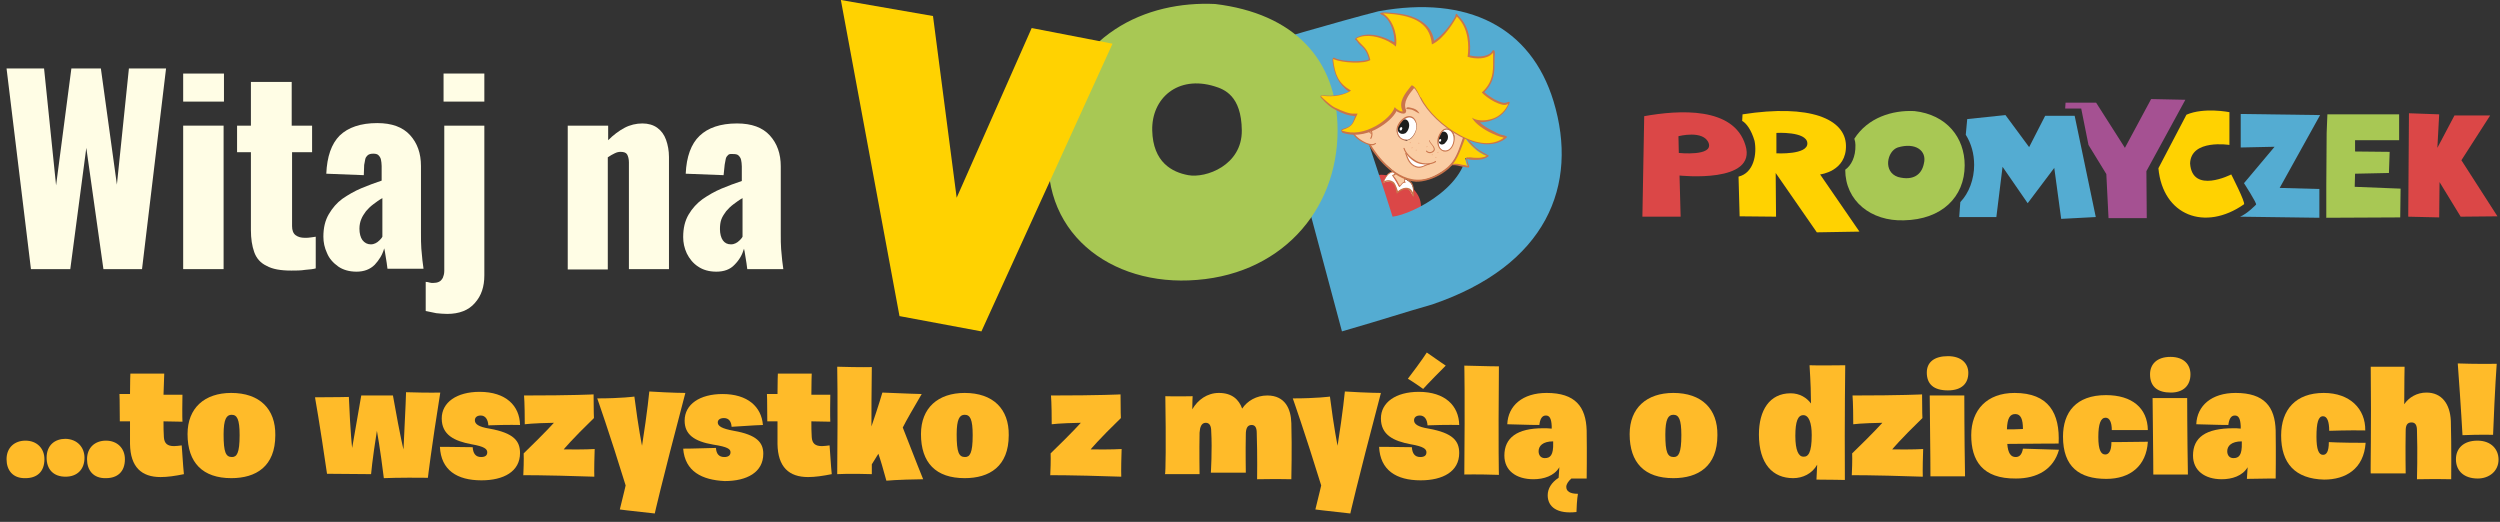 <svg xmlns="http://www.w3.org/2000/svg" xmlns:xlink="http://www.w3.org/1999/xlink" id="Warstwa_1" x="0px" y="0px" viewBox="0 0 68.65 14.33" style="enable-background:new 0 0 68.65 14.33;" xml:space="preserve"><rect x="0" y="0" width="68.65" height="14.33" fill="#333333" stroke="none"/><style type="text/css">	.st0{fill:#FFFDE5;}	.st1{fill:#54ACD2;}	.st2{fill:#FFD201;}	.st3{fill:#A8C854;}	.st4{fill:#DB4747;}	.st5{fill:#A55192;}	.st6{fill:#FFFFFF;}	.st7{fill:#FACDA4;}	.st8{fill:#CA744B;}	.st9{fill:#1D1E1C;}	.st10{opacity:0.73;}	.st11{clip-path:url(#SVGID_2_);fill:#E59368;}	.st12{clip-path:url(#SVGID_4_);fill:#E59368;}	.st13{clip-path:url(#SVGID_6_);fill:#E59368;}	.st14{clip-path:url(#SVGID_8_);fill:#E59368;}	.st15{clip-path:url(#SVGID_10_);fill:#E59368;}	.st16{clip-path:url(#SVGID_12_);fill:#E59368;}	.st17{clip-path:url(#SVGID_14_);fill:#E59368;}	.st18{clip-path:url(#SVGID_16_);fill:#E59368;}	.st19{fill:#FFBB29;}</style><g>	<path class="st0" d="M0.85,7.39L0.18,1.88h1.03l0.33,3.21l0.42-3.21h0.81l0.44,3.19l0.33-3.19h1.02L3.9,7.39H2.84L2.37,4.06  L1.93,7.39H0.85z"></path>	<path class="st0" d="M5.03,2.79V2.02h1.12v0.77H5.03z M5.03,7.39V3.45h1.11v3.94H5.03z"></path>	<path class="st0" d="M8,7.43c-0.3,0-0.52-0.04-0.68-0.13C7.15,7.22,7.04,7.09,6.98,6.92c-0.06-0.17-0.09-0.37-0.09-0.6V4.18H6.51  V3.45h0.38v-1.2h1.12v1.2h0.56v0.73H8.02v2.03c0,0.11,0.03,0.2,0.1,0.25c0.07,0.05,0.15,0.07,0.25,0.07c0.06,0,0.11,0,0.16-0.01  c0.05-0.01,0.1-0.01,0.14-0.02v0.87C8.6,7.39,8.51,7.4,8.38,7.41C8.26,7.43,8.13,7.43,8,7.43z"></path>	<path class="st0" d="M9.79,7.46c-0.2,0-0.37-0.05-0.5-0.14C9.15,7.22,9.04,7.1,8.98,6.95c-0.07-0.15-0.1-0.3-0.1-0.45  c0-0.25,0.05-0.45,0.15-0.62S9.25,5.57,9.4,5.46c0.16-0.11,0.33-0.21,0.52-0.29c0.19-0.08,0.38-0.15,0.56-0.21v-0.4  c0-0.07-0.01-0.13-0.02-0.18c-0.01-0.05-0.04-0.09-0.07-0.12s-0.08-0.04-0.14-0.04s-0.11,0.01-0.15,0.04  c-0.03,0.03-0.06,0.06-0.07,0.11s-0.02,0.1-0.03,0.16L9.99,4.81L8.96,4.77C8.98,4.3,9.1,3.95,9.33,3.72  c0.23-0.22,0.57-0.34,1.03-0.34c0.4,0,0.7,0.11,0.9,0.33c0.2,0.22,0.3,0.5,0.3,0.85v1.84c0,0.16,0,0.31,0.01,0.43  c0.01,0.12,0.02,0.23,0.03,0.32c0.01,0.09,0.02,0.17,0.03,0.23h-0.99c-0.01-0.1-0.03-0.22-0.05-0.34c-0.02-0.12-0.03-0.2-0.04-0.22  C10.5,7,10.41,7.14,10.29,7.27C10.16,7.4,9.99,7.46,9.79,7.46z M10.18,6.71c0.05,0,0.09-0.01,0.13-0.03  c0.04-0.02,0.07-0.04,0.11-0.08c0.03-0.03,0.06-0.06,0.08-0.1V5.44c-0.09,0.05-0.17,0.11-0.25,0.17c-0.08,0.06-0.14,0.12-0.2,0.19  c-0.05,0.07-0.1,0.14-0.13,0.22C9.89,6.09,9.87,6.18,9.87,6.28c0,0.13,0.03,0.24,0.08,0.31C10.01,6.67,10.09,6.71,10.18,6.71z"></path>	<path class="st0" d="M12.28,8.62c-0.1,0-0.2-0.01-0.3-0.02c-0.1-0.02-0.2-0.04-0.29-0.06v-0.8c0.04,0,0.07,0.01,0.11,0.02  s0.06,0.01,0.09,0.01c0.06,0,0.12-0.01,0.16-0.03c0.05-0.02,0.08-0.06,0.11-0.11c0.02-0.05,0.04-0.11,0.04-0.19V3.45h1.1v4.11  c0,0.31-0.08,0.56-0.26,0.76C12.87,8.52,12.61,8.62,12.28,8.62z M12.18,2.79V2.02h1.12v0.77H12.18z"></path>	<path class="st0" d="M15.59,7.39V3.45h1.11v0.4c0.15-0.15,0.3-0.26,0.45-0.34s0.32-0.12,0.49-0.12c0.16,0,0.3,0.04,0.41,0.12  c0.11,0.08,0.19,0.19,0.24,0.33c0.05,0.14,0.08,0.3,0.08,0.47v3.08h-1.1V4.46c0-0.09-0.02-0.17-0.05-0.22  c-0.03-0.05-0.09-0.07-0.18-0.07c-0.05,0-0.1,0.01-0.16,0.04c-0.06,0.03-0.12,0.06-0.19,0.11v3.08H15.59z"></path>	<path class="st0" d="M19.67,7.46c-0.2,0-0.37-0.05-0.5-0.14c-0.14-0.09-0.24-0.22-0.31-0.36c-0.07-0.15-0.1-0.3-0.1-0.45  c0-0.25,0.05-0.45,0.15-0.62s0.23-0.31,0.38-0.42c0.16-0.11,0.33-0.21,0.52-0.29c0.19-0.08,0.38-0.15,0.56-0.21v-0.4  c0-0.07-0.01-0.13-0.02-0.18c-0.01-0.05-0.04-0.09-0.07-0.12s-0.08-0.04-0.14-0.04S20.04,4.22,20,4.25  c-0.03,0.03-0.06,0.06-0.07,0.11s-0.02,0.1-0.03,0.16l-0.03,0.29l-1.04-0.04c0.02-0.47,0.15-0.82,0.38-1.04  c0.23-0.22,0.57-0.34,1.03-0.34c0.4,0,0.7,0.11,0.9,0.33c0.2,0.22,0.3,0.5,0.3,0.85v1.84c0,0.16,0,0.31,0.01,0.43  c0.01,0.12,0.02,0.23,0.03,0.32c0.01,0.09,0.02,0.17,0.03,0.23h-0.99c-0.01-0.1-0.03-0.22-0.05-0.34c-0.02-0.12-0.03-0.2-0.04-0.22  C20.38,7,20.3,7.14,20.17,7.27C20.05,7.4,19.88,7.46,19.67,7.46z M20.07,6.71c0.05,0,0.09-0.01,0.13-0.03  c0.04-0.02,0.07-0.04,0.11-0.08c0.03-0.03,0.06-0.06,0.08-0.1V5.44c-0.09,0.05-0.17,0.11-0.25,0.17c-0.08,0.06-0.14,0.12-0.2,0.19  c-0.05,0.07-0.1,0.14-0.13,0.22c-0.03,0.08-0.04,0.17-0.04,0.27c0,0.13,0.03,0.24,0.08,0.31C19.9,6.67,19.97,6.71,20.07,6.71z"></path></g><g>	<g>		<path class="st1" d="M61.5,3.12l0.03,0v0H61.5z M63.69,5.19L62.6,5.16l1.11-2l-2.18-0.03v0.92l0.93-0.02l-0.84,1   c0,0,0.37,0.57,0.33,0.59c0,0-0.25,0.26-0.44,0.33l2.18,0.03V5.19z"></path>		<path class="st2" d="M60.14,4.49c0.02-0.68,1.08-0.51,1.08-0.51v-0.9c0,0-0.7-0.14-1.18,0.07l-0.77,1.47   c0.12,1.3,1.28,1.74,2.35,0.99c0.05-0.04-0.35-0.82-0.35-0.82S60.2,5.34,60.14,4.49"></path>		<path class="st1" d="M57.55,5.96l-0.58-2.78h-0.81l-0.44,0.86l-0.65-0.88l-1.05,0.11L53.98,3.7c0.15,0.24,0.23,0.52,0.23,0.83   c0,0.39-0.14,0.77-0.38,1.02L53.8,5.96h1.02l0.17-1.38l0.69,1l0.73-0.97l0.19,1.4L57.55,5.96z"></path>		<path class="st3" d="M52.83,4.49c-0.06,0.31-0.3,0.48-0.71,0.37c-0.42-0.14-0.3-0.71-0.01-0.81C52.6,3.9,52.92,4.14,52.83,4.49    M53.95,4.54c0-0.76-0.49-1.39-1.38-1.49c-0.61-0.03-1.28,0.18-1.65,0.76c0.02,0.06,0.03,0.11,0.03,0.17   c0.01,0.33-0.12,0.57-0.28,0.68c0,0.86,0.71,1.42,1.61,1.39C53.32,6.03,53.95,5.41,53.95,4.54"></path>		<path class="st2" d="M49.63,3.93c0.02,0.33-0.85,0.28-0.85,0.28V3.65C48.77,3.65,49.61,3.6,49.63,3.93 M50.69,3.99   c-0.02-0.72-0.98-1.14-2.84-0.85l-0.01,0.18c0.11,0.06,0.25,0.24,0.34,0.55c0.07,0.36-0.02,0.88-0.44,0.98l0.03,1.09l1,0.01   l-0.01-1.2l1.13,1.63l1.17-0.02l-1.08-1.57C49.98,4.79,50.71,4.71,50.69,3.99"></path>		<path class="st4" d="M46.1,4.2l-0.01-0.46c0,0,0.69-0.18,0.83,0.19C47.05,4.3,46.1,4.2,46.1,4.2 M47.93,3.99   c-0.32-1.07-1.83-0.97-2.78-0.8l-0.05,2.76l1.05,0l-0.03-1.13C46.13,4.82,48.26,5.05,47.93,3.99"></path>		<polygon class="st3" points="65.92,5.18 64.66,5.13 64.67,4.77 65.6,4.75 65.62,4.17 64.67,4.16 64.67,3.85 65.88,3.85    65.88,3.14 63.91,3.14 63.89,3.65 63.88,5.09 63.88,5.98 65.91,5.97   "></polygon>		<polygon class="st5" points="60.01,2.74 59.07,2.72 58.35,4.06 57.56,2.82 56.72,2.82 56.71,2.98 57.15,2.98 57.35,3.98    57.84,4.78 57.9,5.99 58.95,5.99 58.94,4.7   "></polygon>		<polygon class="st4" points="67.59,4.4 68.38,3.17 67.4,3.17 66.93,4.06 66.98,3.14 66.15,3.11 66.13,5.95 66.98,5.97 66.99,5    67.57,5.95 68.58,5.94   "></polygon>	</g>	<g>		<path class="st6" d="M38.74,5.04c-0.06-0.07-0.17-0.12-0.17-0.12c0,0.02-0.02,0.07-0.02,0.07c-0.07,0.06-0.12,0.13-0.13,0.14   c-0.02-0.04-0.18-0.3-0.18-0.3c0.06-0.01,0.07-0.03,0.08-0.09c0,0-0.06-0.03-0.08-0.03c0,0-0.21,0.08-0.34,0.38   c0.45-0.29,0.46,0.18,0.46,0.18c0.29-0.18,0.34-0.09,0.43,0.1C38.82,5.26,38.8,5.11,38.74,5.04"></path>		<path class="st4" d="M38.99,5.86c0.23-0.76-0.93-1.16-1.19-1.04c0,0,0.3,0.89,0.42,1.29C38.32,6.1,38.65,6.04,38.99,5.86"></path>		<path class="st7" d="M38.24,4.81l-0.01,0.01c0.04,0.02,0.06,0.07,0.09,0.1c0.03,0.03,0.09,0.16,0.11,0.2   c0.04-0.04,0.08-0.12,0.13-0.11l0-0.02c0-0.03,0-0.06,0.03-0.1l-0.26-0.16C38.32,4.79,38.31,4.8,38.24,4.81"></path>		<path class="st6" d="M38.74,5.04c-0.06-0.07-0.17-0.12-0.17-0.12c0,0.02-0.02,0.07-0.02,0.07c-0.07,0.06-0.12,0.13-0.13,0.14   c-0.02-0.04-0.18-0.3-0.18-0.3c0.06-0.01,0.07-0.03,0.08-0.09c0,0-0.06-0.03-0.08-0.03c0,0-0.13,0.01-0.26,0.31   c0.37-0.16,0.38,0.25,0.38,0.25c0.29-0.18,0.34-0.09,0.43,0.1C38.82,5.26,38.8,5.11,38.74,5.04"></path>		<path class="st8" d="M38.83,5.35c0.01-0.31-0.08-0.37-0.17-0.42c-0.01-0.01-0.04,0.01-0.02,0.02c0.08,0.05,0.17,0.11,0.17,0.35   c-0.03-0.05-0.06-0.11-0.12-0.13c-0.1-0.04-0.22,0.01-0.3,0.08c-0.01,0-0.06-0.2-0.12-0.25c-0.08-0.06-0.18-0.07-0.26-0.02   c0,0,0.07-0.27,0.31-0.25c-0.02,0.03-0.04,0.06-0.07,0.07c-0.01,0-0.05,0.01,0.01,0.06c0.06,0.05,0.13,0.21,0.16,0.27   c0.01,0.01,0.02,0.01,0.02,0c0.05-0.04,0.07-0.12,0.14-0.11c0.02,0,0.03-0.03,0.01-0.03c0,0-0.01,0-0.01,0   c0-0.02,0-0.05,0.01-0.06c0-0.01,0.01-0.03,0.02-0.04c0.01-0.02-0.02-0.03-0.03-0.01c-0.01,0.01-0.02,0.03-0.02,0.04   c0,0.01,0,0.06-0.01,0.07c0,0,0,0,0,0c-0.04,0.02-0.07,0.07-0.11,0.11c-0.04-0.07-0.11-0.22-0.18-0.27c0,0,0,0,0,0   c0.05-0.01,0.08-0.05,0.1-0.1c0,0,0.01-0.01,0-0.01c0-0.01,0.01-0.01,0.01-0.02c0.01-0.02-0.02-0.06-0.02-0.04   c0,0.01-0.01,0.03-0.02,0.05c-0.23-0.01-0.25,0.09-0.35,0.28c0,0-0.02,0.03-0.01,0.04c0.02,0.01,0.04-0.01,0.04-0.01   c0.08-0.05,0.13-0.04,0.21,0c0.09,0.05,0.11,0.18,0.13,0.28c0,0.01,0.01,0.02,0.02,0.01c0.09-0.07,0.24-0.17,0.34-0.07   c0.04,0.04,0.06,0.08,0.08,0.13c0,0,0.01,0.04,0.02,0.03C38.83,5.39,38.83,5.36,38.83,5.35"></path>		<path class="st1" d="M40.26,3.86c0.23,1.17-1.47,2.03-2.02,2.09C38,5.17,37.58,3.96,37.31,3.08c0,0,0.23-0.11,1.07-0.37   C39.39,2.5,40.04,2.95,40.26,3.86 M42.66,2.78c-0.62-2.03-2.35-2.92-4.81-2.47c-1.1,0.28-3.12,0.88-3.12,0.88l2.12,7.91   c1.31-0.38,1.54-0.47,2.48-0.74C42.47,7.29,43.36,5.09,42.66,2.78"></path>		<path class="st3" d="M31.64,3.58c-0.02-0.88,0.7-1.52,1.71-1.21c0.26,0.08,0.74,0.25,0.75,1.21c0.01,0.96-0.99,1.32-1.47,1.23   C32.19,4.73,31.66,4.46,31.64,3.58 M36.73,3.58c0-1.96-1.21-3.21-3.36-3.47c-1.88-0.09-3.97,0.8-4.5,3.47   c-0.52,2.6,1.43,4.21,3.77,4.12C35.14,7.61,36.73,5.8,36.73,3.58"></path>		<polygon class="st2" points="23.09,0 25.62,0.44 26.27,5.43 28.33,0.77 30.55,1.2 26.95,9.1 24.7,8.68   "></polygon>		<path class="st6" d="M39.93,3.7c-0.26-0.39-0.45,0.09-0.47,0.16C39.43,4,39.54,4.11,39.64,4.14c-0.05-0.02-0.1-0.06-0.12-0.09   c0-0.03,0.05,0.07,0.12,0.1c0.07,0.02,0.12-0.03,0.09,0c0.12-0.02,0.26-0.24,0.19-0.44"></path>		<path class="st7" d="M37.63,3.97l0,0.01c0.01,0.02,0.03,0.05,0.04,0.07c0.09,0.16,0.21,0.3,0.34,0.42   c0.02,0.02,0.04,0.04,0.05,0.05c0.06,0.05,0.11,0.1,0.17,0.15c0.02,0.01,0.03,0.02,0.05,0.04c0.05,0.04,0.11,0.08,0.17,0.11   c0.12,0.07,0.26,0.12,0.4,0.13c0.25,0.02,0.49-0.07,0.7-0.2c0.12-0.07,0.22-0.14,0.31-0.24c0.05-0.05,0.09-0.11,0.13-0.18   c0.09-0.18,0.16-0.39,0.23-0.58l0-0.01c-0.51-0.25-1-0.71-1.21-1.09c-0.06-0.11-0.1-0.19-0.17-0.27c0,0-0.02-0.02-0.05-0.05   l-0.06-0.03c-0.17,0.2-0.4,0.44-0.27,0.73c-0.08,0-0.18-0.08-0.22-0.14c-0.06,0.22-0.36,0.48-0.72,0.61   c-0.13,0.05-0.27,0.08-0.41,0.08l0,0.01c0.08,0.16,0.24,0.28,0.4,0.34C37.55,3.95,37.59,3.96,37.63,3.97 M38.36,3.54   c0.05-0.21,0.36-0.52,0.52-0.18c0.07,0.22-0.1,0.47-0.23,0.49c-0.01,0.01-0.01,0.01-0.02,0.02c-0.02,0-0.05-0.01-0.08-0.03   C38.45,3.82,38.33,3.7,38.36,3.54 M39.5,4c-0.05-0.12,0.01-0.24,0.06-0.34c0.05-0.1,0.17-0.17,0.29-0.08   c0.11,0.09,0.1,0.23,0.06,0.34c-0.04,0.13-0.11,0.24-0.25,0.22c-0.04,0-0.08-0.03-0.11-0.07c-0.02-0.01-0.03-0.02-0.03-0.03   c0,0-0.01-0.01-0.01-0.02c0,0,0,0,0,0C39.51,4.02,39.5,4.01,39.5,4"></path>		<path class="st6" d="M38.88,3.36c-0.16-0.34-0.48-0.03-0.52,0.18c-0.03,0.16,0.09,0.28,0.19,0.3c-0.05-0.03-0.11-0.07-0.14-0.1   c0-0.03,0.05,0.08,0.13,0.1c0.08,0.03,0.13-0.02,0.1,0.01C38.78,3.82,38.96,3.58,38.88,3.36"></path>		<path class="st6" d="M38.6,4.19L38.6,4.19c0.02,0.06,0.05,0.13,0.07,0.19c0.07,0.19,0.22,0.24,0.41,0.19   c0.02,0,0.09-0.06,0.17-0.07l0-0.01c-0.03,0-0.06,0.01-0.09,0.01C39,4.52,38.85,4.45,38.73,4.32C38.69,4.29,38.64,4.24,38.6,4.19"></path>		<path class="st9" d="M39.51,4.03c0,0.01,0.01,0.02,0.01,0.02c0,0.01,0.01,0.02,0.03,0.03C39.54,4.07,39.52,4.05,39.51,4.03"></path>		<path class="st2" d="M40.21,3.75L40.21,3.75c-0.08,0.2-0.14,0.41-0.24,0.59c-0.03,0.07-0.08,0.13-0.13,0.18l0,0   c0.06-0.04,0.37,0.04,0.46,0.05c-0.04-0.08-0.05-0.15-0.07-0.23c0.2,0.01,0.43,0.07,0.6-0.06c-0.14-0.04-0.27-0.13-0.38-0.24   c-0.06-0.07-0.17-0.15-0.2-0.25l0.01-0.01C40.26,3.78,40.24,3.77,40.21,3.75"></path>		<path class="st8" d="M40.88,4.28c0-0.01-0.01-0.02-0.02-0.02c0,0-0.26-0.13-0.36-0.23C40.48,4.01,40.47,4,40.46,3.99   c-0.06-0.06-0.12-0.12-0.15-0.2c-0.01-0.02-0.03-0.02-0.04-0.02c-0.02,0.01,0,0.02,0.01,0.03c0.04,0.1,0.11,0.17,0.19,0.24   l0.01,0.01c0.11,0.1,0.23,0.18,0.35,0.23c-0.13,0.07-0.32,0.06-0.46,0.04c-0.03,0-0.05,0.01-0.08,0c-0.01,0-0.02,0-0.02,0.01   c-0.01,0.01-0.01,0.02-0.01,0.03l0,0.01c0.02,0.1,0.04,0.16,0.05,0.19c-0.03-0.01-0.09-0.03-0.12-0.03   c-0.02,0-0.04-0.01-0.06-0.01c-0.01,0-0.03-0.01-0.04-0.01C40,4.49,39.92,4.49,39.85,4.52c-0.01,0.01-0.03,0-0.02,0.02   c0.01,0.01-0.01,0.02,0.01,0.01c0.05-0.03,0.17-0.01,0.24,0.01c0.02,0,0.03,0.01,0.05,0.01l0.04,0.01   c0.05,0.01,0.1,0.02,0.15,0.02c0,0,0,0,0,0c0.01,0,0.02,0,0.02-0.01c0.01-0.01,0.01-0.02,0-0.03l0-0.01   c-0.06-0.14-0.05-0.17-0.05-0.18c0,0,0,0,0.01,0c0.02,0,0.03,0,0.05,0.01c0.05,0.01,0.09,0.01,0.14,0.01c0.1,0,0.24,0,0.36-0.08   C40.86,4.31,40.88,4.29,40.88,4.28"></path>		<path class="st8" d="M37.78,3.95c-0.08,0.07-0.19,0.04-0.27,0c-0.17-0.07-0.31-0.17-0.4-0.33c-0.01-0.02,0.02-0.03,0.03-0.02   c0.07,0.12,0.16,0.2,0.28,0.27c0.08,0.05,0.26,0.13,0.34,0.06C37.78,3.92,37.8,3.94,37.78,3.95"></path>		<path class="st8" d="M39.26,3.86c0.03,0.09,0.13,0.14,0.14,0.24c0,0.04-0.03,0.07-0.07,0.09c-0.06,0.03-0.12,0.02-0.17-0.03   c-0.01-0.01,0.01-0.04,0.02-0.02c0.05,0.05,0.13,0.05,0.18-0.01c0.03-0.03,0-0.08-0.01-0.1c-0.03-0.06-0.09-0.1-0.11-0.17   C39.23,3.85,39.26,3.85,39.26,3.86"></path>		<path class="st8" d="M37.63,3.79c0.06-0.11,0.03-0.25-0.11-0.27c-0.02,0-0.01-0.03,0.01-0.03c0.16,0.02,0.19,0.19,0.13,0.31   C37.64,3.83,37.62,3.81,37.63,3.79"></path>		<path class="st8" d="M37.65,3.68c-0.04-0.04-0.09-0.08-0.15-0.09c-0.07-0.01-0.1-0.01-0.13,0.05c-0.01,0.02,0,0.01,0,0.01   c0.03-0.07,0.03-0.08,0.11-0.09c0.07,0,0.14,0.05,0.18,0.1C37.69,3.68,37.66,3.7,37.65,3.68"></path>		<path class="st8" d="M40.21,3.75c-0.01,0-0.02,0-0.03,0.01c-0.02,0.05-0.04,0.11-0.06,0.17c-0.08,0.24-0.17,0.48-0.36,0.65   c-0.23,0.2-0.5,0.33-0.73,0.35C38.32,5,37.8,4.23,37.65,3.99c-0.01-0.02-0.04-0.03-0.06-0.02c-0.01,0-0.01,0.01,0,0.02   c0.28,0.46,0.77,0.97,1.29,1c0.05,0,0.1,0,0.16-0.01c0.26-0.04,0.52-0.16,0.73-0.34c0.22-0.19,0.31-0.45,0.41-0.71   c0.02-0.05,0.04-0.1,0.05-0.15C40.23,3.77,40.22,3.75,40.21,3.75"></path>		<path class="st8" d="M39.43,4.45c-0.14,0.09-0.35,0.08-0.5,0.03c-0.16-0.06-0.34-0.24-0.39-0.4c-0.01-0.02,0.02-0.03,0.03-0.01   c0.04,0.14,0.19,0.27,0.31,0.34c0.14,0.09,0.4,0.11,0.54,0.01C39.43,4.42,39.44,4.44,39.43,4.45"></path>		<path class="st8" d="M39.25,4.52c-0.14,0.03-0.23,0.13-0.38,0.07c-0.17-0.06-0.23-0.22-0.28-0.37c-0.01-0.02,0.02-0.03,0.03-0.01   c0.05,0.15,0.11,0.31,0.29,0.36c0.14,0.03,0.21-0.05,0.33-0.08C39.26,4.49,39.27,4.52,39.25,4.52"></path>		<path class="st8" d="M40.97,3.3c0.14-0.05,0.34-0.16,0.45-0.4c0.01-0.03,0.05-0.08,0.03-0.1c-0.02-0.02-0.07,0.02-0.11,0.02   c-0.03,0.02-0.14-0.01-0.3-0.09c-0.1-0.06-0.21-0.13-0.28-0.2c0.29-0.29,0.28-0.59,0.28-0.84c0-0.08,0-0.15,0.01-0.21   c0-0.03,0-0.09-0.03-0.1c-0.03-0.01-0.05,0.03-0.07,0.06c-0.13,0.13-0.4,0.13-0.59,0.08c0.03-0.28,0.02-0.77-0.31-1.08   c-0.02-0.01-0.03-0.06-0.05-0.06c0,0-0.01,0-0.01,0c-0.02,0-0.02,0.04-0.03,0.07l-0.01,0.02c-0.06,0.12-0.3,0.48-0.57,0.65   c-0.04-0.26-0.18-0.45-0.44-0.59c-0.24-0.13-0.53-0.17-0.88-0.19c-0.07,0-0.15,0-0.16,0.03c-0.01,0.02,0.06,0.04,0.09,0.06   c0.23,0.17,0.31,0.53,0.3,0.73c-0.02-0.01-0.04-0.02-0.06-0.03c-0.01-0.01-0.03-0.02-0.05-0.02c-0.26-0.14-0.63-0.23-0.91-0.09   c-0.02,0.01-0.05,0.03-0.06,0.05c-0.01,0.02,0.04,0.04,0.05,0.06c0.05,0.08,0.1,0.12,0.14,0.15c0.08,0.08,0.14,0.15,0.19,0.35   c-0.19,0.08-0.69,0.06-0.9-0.02c-0.02-0.01-0.06-0.04-0.08-0.02c-0.02,0.02-0.02,0.05-0.02,0.08c0.05,0.38,0.16,0.64,0.45,0.85   c-0.18,0.08-0.42,0.13-0.68,0.1c0.03,0-0.09-0.01-0.1,0.02c-0.01,0.03,0.03,0.06,0.05,0.08c0.09,0.11,0.23,0.23,0.35,0.29   c0.24,0.12,0.34,0.16,0.55,0.18c-0.07,0.18-0.06,0.27-0.31,0.34c-0.03,0.01-0.07,0.02-0.07,0.05c0,0.03,0.02,0.05,0.04,0.07   l0.01,0c0.39,0.13,0.77-0.02,0.96-0.13c0.23-0.13,0.42-0.3,0.51-0.47c0.02,0.02,0.04,0.03,0.07,0.04   c0.04,0.02,0.08,0.03,0.12,0.03c0.02,0,0.05-0.01,0.06-0.03c0.01-0.02,0.02-0.05,0.01-0.07c-0.09-0.21,0.07-0.42,0.22-0.6l0,0   c0.01,0.01,0.03,0.03,0.03,0.03l0,0c0.05,0.07,0.09,0.14,0.13,0.23l0.01,0.02c0.19,0.38,0.62,0.79,1.08,1.04   c0.25,0.13,0.48,0.2,0.7,0.22c0.2,0.01,0.38-0.03,0.53-0.13c0.02-0.02,0.08-0.05,0.07-0.08c-0.04-0.02-0.08-0.04-0.12-0.04   c-0.09-0.02-0.2-0.08-0.33-0.15c-0.12-0.06-0.22-0.13-0.29-0.2C40.71,3.36,40.85,3.35,40.97,3.3"></path>		<path class="st2" d="M36.61,1.64l0-0.02l0.02,0.01c0.24,0.1,0.83,0.13,1,0.02c-0.06-0.26-0.15-0.34-0.24-0.43   c-0.04-0.04-0.09-0.09-0.13-0.15l-0.01-0.01l0.01-0.01c0.27-0.13,0.62-0.04,0.87,0.09c0.09,0.05,0.16,0.1,0.2,0.14   c0.05-0.2-0.02-0.67-0.32-0.89l-0.03-0.02l0.04,0c0.39,0.02,0.67,0.08,0.88,0.19c0.26,0.14,0.39,0.35,0.42,0.66   c0.35-0.16,0.63-0.67,0.69-0.77L40,0.45l0.01,0.01c0.33,0.32,0.33,0.82,0.29,1.1c0.22,0.07,0.53,0.07,0.68-0.09l0.02-0.02l0,0.03   C41,1.54,41,1.61,41,1.69c0,0.25,0.01,0.56-0.31,0.85c0.07,0.08,0.21,0.18,0.34,0.25c0.16,0.08,0.28,0.11,0.35,0.08l0.03-0.02   L41.4,2.89c-0.11,0.22-0.29,0.33-0.42,0.37c-0.18,0.06-0.38,0.06-0.51,0c-0.02-0.01-0.03-0.02-0.05-0.03   c0.06,0.12,0.22,0.26,0.46,0.39c0.14,0.07,0.28,0.13,0.38,0.15l0.03,0.01l-0.02,0.02c-0.29,0.2-0.71,0.17-1.18-0.09h0   c-0.45-0.24-0.88-0.65-1.06-1.02L39,2.66c-0.05-0.1-0.08-0.17-0.14-0.25c0,0-0.02-0.02-0.04-0.04l-0.05-0.03   c-0.01,0.01-0.02,0.02-0.03,0.03c-0.16,0.2-0.34,0.42-0.23,0.67l0.01,0.02l-0.02,0c-0.03,0-0.06-0.01-0.09-0.03   c-0.04-0.02-0.09-0.06-0.11-0.09c-0.06,0.18-0.27,0.38-0.52,0.52c-0.31,0.17-0.62,0.23-0.92,0.13c-0.02-0.01,0-0.02,0-0.02   c0.31-0.1,0.29-0.19,0.42-0.45c-0.03,0-0.06,0-0.09,0c-0.13,0.01-0.31-0.06-0.54-0.17c-0.12-0.06-0.33-0.26-0.36-0.29   c-0.03-0.03,0.02-0.03,0.02-0.03c0.32,0.04,0.59-0.01,0.79-0.14C36.75,2.28,36.66,2.06,36.61,1.64"></path>		<path class="st9" d="M39.52,3.74c-0.02,0.04-0.04,0.12-0.03,0.12c0.01,0.02,0.04,0.16,0.17,0.09c0.03-0.03,0.06-0.06,0.09-0.12   c0.03-0.09,0-0.18-0.07-0.21C39.6,3.59,39.56,3.65,39.52,3.74"></path>		<path class="st9" d="M38.4,3.44c-0.01,0.03-0.03,0.06-0.03,0.09c0,0.05,0.06,0.2,0.22,0.13c0.04-0.03,0.07-0.07,0.09-0.13   c0.04-0.11,0-0.23-0.08-0.25C38.53,3.26,38.44,3.33,38.4,3.44"></path>		<path class="st6" d="M39.52,3.84c-0.01,0.02-0.01,0.04,0.01,0.05c0.01,0.01,0.03,0,0.04-0.02c0.01-0.02,0.01-0.04-0.01-0.05   C39.55,3.81,39.53,3.82,39.52,3.84"></path>		<path class="st6" d="M38.44,3.52c-0.01,0.02-0.01,0.05,0.01,0.06c0.02,0.01,0.04,0,0.05-0.03c0.01-0.02,0.01-0.05-0.01-0.06   C38.47,3.49,38.45,3.5,38.44,3.52"></path>		<g class="st10">			<g>				<defs>					<rect id="SVGID_1_" x="38.55" y="3.75" width="0.35" height="0.35"></rect>				</defs>				<clipPath id="SVGID_2_">					<use xlink:href="#SVGID_1_" style="overflow:visible;"></use>				</clipPath>				<path class="st11" d="M38.73,3.9c-0.01,0.01-0.03,0.03-0.02,0.03c0.02,0.01,0.03-0.02,0.03-0.02L38.73,3.9z"></path>			</g>		</g>		<g class="st10">			<g>				<defs>					<rect id="SVGID_3_" x="39.01" y="3.85" width="0.35" height="0.35"></rect>				</defs>				<clipPath id="SVGID_4_">					<use xlink:href="#SVGID_3_" style="overflow:visible;"></use>				</clipPath>				<path class="st12" d="M39.19,4.01c-0.01,0.01-0.03,0.03-0.02,0.03c0.02,0.01,0.03-0.02,0.03-0.02L39.19,4.01z"></path>			</g>		</g>		<g class="st10">			<g>				<defs>					<rect id="SVGID_5_" x="38.6" y="3.88" width="0.35" height="0.35"></rect>				</defs>				<clipPath id="SVGID_6_">					<use xlink:href="#SVGID_5_" style="overflow:visible;"></use>				</clipPath>				<path class="st13" d="M38.78,4.04c-0.01,0.01-0.03,0.03-0.02,0.03c0.02,0.01,0.03-0.02,0.03-0.02L38.78,4.04z"></path>			</g>		</g>		<g class="st10">			<g>				<defs>					<rect id="SVGID_7_" x="39.32" y="4.01" width="0.35" height="0.35"></rect>				</defs>				<clipPath id="SVGID_8_">					<use xlink:href="#SVGID_7_" style="overflow:visible;"></use>				</clipPath>				<path class="st14" d="M39.49,4.17c-0.01,0.01-0.03,0.03-0.02,0.03c0.02,0.01,0.03-0.02,0.03-0.02L39.49,4.17z"></path>			</g>		</g>		<g class="st10">			<g>				<defs>					<rect id="SVGID_9_" x="38.79" y="3.77" width="0.34" height="0.34"></rect>				</defs>				<clipPath id="SVGID_10_">					<use xlink:href="#SVGID_9_" style="overflow:visible;"></use>				</clipPath>				<path class="st15" d="M38.96,3.92c-0.01,0-0.03,0.02-0.01,0.02c0.01,0.01,0.03-0.01,0.03-0.01L38.96,3.92z"></path>			</g>		</g>		<g class="st10">			<g>				<defs>					<rect id="SVGID_11_" x="39.26" y="4.15" width="0.34" height="0.34"></rect>				</defs>				<clipPath id="SVGID_12_">					<use xlink:href="#SVGID_11_" style="overflow:visible;"></use>				</clipPath>				<path class="st16" d="M39.43,4.31c-0.01,0-0.03,0.02-0.01,0.02c0.01,0.01,0.03-0.01,0.03-0.01L39.43,4.31z"></path>			</g>		</g>		<g class="st10">			<g>				<defs>					<rect id="SVGID_13_" x="38.72" y="3.96" width="0.34" height="0.34"></rect>				</defs>				<clipPath id="SVGID_14_">					<use xlink:href="#SVGID_13_" style="overflow:visible;"></use>				</clipPath>				<path class="st17" d="M38.89,4.11c-0.01,0-0.03,0.02-0.01,0.02c0.01,0.01,0.03-0.01,0.03-0.01L38.89,4.11z"></path>			</g>		</g>		<g class="st10">			<g>				<defs>					<rect id="SVGID_15_" x="39.15" y="4.08" width="0.34" height="0.34"></rect>				</defs>				<clipPath id="SVGID_16_">					<use xlink:href="#SVGID_15_" style="overflow:visible;"></use>				</clipPath>				<path class="st18" d="M39.33,4.24c-0.01,0-0.03,0.02-0.01,0.02c0.01,0.01,0.03-0.01,0.03-0.01L39.33,4.24z"></path>			</g>		</g>		<path class="st8" d="M38.82,2.98c-0.07-0.02-0.19-0.06-0.2-0.01c-0.01,0.05,0.03,0.01,0.14,0.04c0.1,0.03,0.25,0.15,0.21,0.09   C38.93,3.04,38.9,3.01,38.82,2.98"></path>		<path class="st8" d="M38.61,3.83c0.13,0.04,0.24-0.16,0.27-0.26c0.05-0.15-0.03-0.38-0.22-0.34c-0.11,0.03-0.2,0.14-0.25,0.24   C38.33,3.62,38.42,3.83,38.61,3.83c0.02,0,0.02,0.03,0,0.03c-0.17,0-0.28-0.17-0.26-0.33c0.02-0.14,0.17-0.32,0.31-0.34   c0.2-0.03,0.27,0.19,0.24,0.35c-0.02,0.12-0.15,0.35-0.31,0.31C38.58,3.86,38.59,3.83,38.61,3.83"></path>		<path class="st8" d="M39.68,4.16c-0.16,0-0.23-0.19-0.21-0.32c0.02-0.12,0.12-0.33,0.27-0.31c0.34,0.05,0.22,0.69-0.1,0.63   c-0.02,0-0.01-0.03,0.01-0.03c0.27,0.05,0.38-0.48,0.11-0.57c-0.12-0.04-0.19,0.11-0.23,0.2c-0.05,0.12-0.04,0.37,0.15,0.37   C39.7,4.13,39.7,4.16,39.68,4.16"></path>	</g></g><g>	<path class="st19" d="M0.18,12.61c0-0.32,0.22-0.51,0.52-0.51c0.31,0,0.52,0.21,0.52,0.51c0,0.35-0.21,0.52-0.52,0.52  C0.35,13.14,0.18,12.91,0.18,12.61z"></path>	<path class="st19" d="M2.32,12.57c0,0.32-0.2,0.52-0.52,0.52c-0.34,0-0.52-0.21-0.52-0.52c0-0.35,0.23-0.52,0.52-0.52  C2.13,12.06,2.32,12.29,2.32,12.57z"></path>	<path class="st19" d="M2.39,12.61c0-0.32,0.22-0.51,0.52-0.51c0.31,0,0.52,0.21,0.52,0.51c0,0.35-0.21,0.52-0.52,0.52  C2.56,13.14,2.39,12.91,2.39,12.61z"></path>	<path class="st19" d="M4.41,13.1c-0.52,0-0.83-0.27-0.84-0.91c0-0.21,0-0.41,0-0.62c-0.16,0-0.28,0-0.28,0  c0-0.59-0.01-0.75-0.01-0.75c0.1,0,0.2,0,0.29,0c0-0.34,0.01-0.56,0.01-0.56c0.58,0,0.93,0,0.93,0S4.5,10.5,4.49,10.84h0.52  c-0.01,0.62,0,0.74,0,0.74l-0.52-0.01c0,0.15,0,0.29,0.01,0.43c0.01,0.18,0.1,0.25,0.28,0.25c0.06,0,0.13-0.01,0.21-0.02  c0.03,0.5,0.06,0.79,0.06,0.79C4.81,13.07,4.6,13.1,4.41,13.1z"></path>	<path class="st19" d="M5.15,11.92c0-0.72,0.47-1.13,1.2-1.13c0.78,0,1.22,0.44,1.21,1.16c0,0.86-0.53,1.18-1.21,1.18  C5.57,13.13,5.15,12.71,5.15,11.92z M6.58,11.95c0-0.44-0.07-0.56-0.22-0.56c-0.14,0-0.22,0.12-0.22,0.54  c0,0.49,0.06,0.62,0.23,0.62C6.5,12.55,6.58,12.45,6.58,11.95z"></path>	<path class="st19" d="M10.35,11.83c-0.13,0.81-0.16,1.19-0.16,1.19c-0.9-0.01-1.21-0.01-1.21-0.01c-0.2-1.38-0.33-2.1-0.33-2.1  c0.55,0,0.93-0.01,0.93-0.01c0.04,0.99,0.09,1.4,0.09,1.4c0.16-0.91,0.25-1.44,0.25-1.44h0.87c0.22,1.24,0.29,1.48,0.29,1.48  c0.06-1.17,0.07-1.57,0.07-1.57c0.64,0.02,0.94,0.01,0.94,0.01c-0.25,1.56-0.34,2.34-0.34,2.34c-0.79-0.01-1.21,0.01-1.21,0.01  C10.44,12.31,10.35,11.83,10.35,11.83z"></path>	<path class="st19" d="M12.08,12.27c0,0,0.27,0,0.9,0.01c0.01,0.17,0.08,0.27,0.23,0.27c0.11,0,0.17-0.04,0.17-0.13  c0-0.09-0.08-0.16-0.43-0.22c-0.48-0.09-0.82-0.26-0.82-0.71c0-0.44,0.41-0.73,1.04-0.73c0.72,0,1.1,0.38,1.11,0.91  c0,0-0.32-0.01-0.87,0.01c-0.01-0.16-0.08-0.27-0.21-0.27c-0.11,0-0.16,0.06-0.16,0.13c0,0.1,0.09,0.18,0.4,0.23  c0.67,0.12,0.84,0.34,0.84,0.67c0,0.51-0.45,0.75-1.06,0.75C12.55,13.19,12.11,12.91,12.08,12.27z"></path>	<path class="st19" d="M14.37,13.05c0.02-0.42,0.01-0.6,0.01-0.6c0.6-0.58,0.83-0.84,0.83-0.84c-0.59,0.01-0.8,0.04-0.8,0.04  c0-0.59-0.02-0.79-0.02-0.79c1.34,0,1.91-0.03,1.91-0.03c0,0.48,0.01,0.65,0.01,0.65c-0.62,0.6-0.83,0.86-0.83,0.86  c0.55,0.01,0.85-0.01,0.85-0.01c-0.02,0.59-0.01,0.76-0.01,0.76C14.81,13.04,14.37,13.05,14.37,13.05z"></path>	<path class="st19" d="M17.02,13.99c0.11-0.44,0.16-0.66,0.16-0.66c-0.45-1.46-0.78-2.39-0.78-2.39c0.66,0,1.02-0.05,1.02-0.05  c0.11,0.87,0.21,1.35,0.21,1.35c0.15-0.95,0.2-1.49,0.2-1.49c0.64,0.04,0.99,0.04,0.99,0.04c-0.69,2.62-0.84,3.31-0.84,3.31  C17.23,14.02,17.02,13.99,17.02,13.99z"></path>	<path class="st19" d="M18.76,12.32c0,0,0.3,0,0.9-0.02c0.01,0.16,0.08,0.25,0.23,0.25c0.1,0,0.17-0.04,0.17-0.13  c0-0.09-0.08-0.15-0.47-0.21c-0.53-0.09-0.79-0.28-0.79-0.66c0-0.45,0.42-0.73,1.04-0.73c0.69,0,1.07,0.35,1.11,0.85  c0,0-0.31,0.01-0.86,0.05c-0.01-0.15-0.08-0.24-0.21-0.24c-0.11,0-0.17,0.05-0.17,0.12c0,0.1,0.11,0.17,0.44,0.23  c0.63,0.11,0.81,0.32,0.81,0.63c0,0.51-0.45,0.75-1.06,0.75C19.28,13.18,18.81,12.95,18.76,12.32z"></path>	<path class="st19" d="M22.19,13.1c-0.52,0-0.83-0.27-0.84-0.91c0-0.21,0-0.41,0-0.62c-0.16,0-0.28,0-0.28,0  c0-0.59-0.01-0.75-0.01-0.75c0.1,0,0.2,0,0.29,0c0-0.34,0.01-0.56,0.01-0.56c0.58,0,0.93,0,0.93,0s-0.01,0.24-0.01,0.58h0.52  c-0.01,0.62,0,0.74,0,0.74l-0.52-0.01c0,0.15,0,0.29,0.01,0.43c0.01,0.18,0.1,0.25,0.28,0.25c0.06,0,0.13-0.01,0.21-0.02  c0.03,0.5,0.06,0.79,0.06,0.79C22.59,13.07,22.38,13.1,22.19,13.1z"></path>	<path class="st19" d="M24.12,12.46c-0.08,0.12-0.13,0.22-0.18,0.29c0,0.17,0,0.27,0,0.27c-0.6-0.02-0.95,0-0.95,0  c0.02-2.16,0-2.95,0-2.95c0.66,0.02,0.95,0.01,0.95,0.01c-0.01,0.72-0.01,1.19-0.01,1.63c0.2-0.58,0.3-0.93,0.3-0.93  c0.67,0.03,1.08,0.04,1.08,0.04c-0.24,0.41-0.42,0.72-0.52,0.92c0.34,0.88,0.56,1.42,0.56,1.42c-0.74,0.01-1.01,0.04-1.01,0.04  C24.25,12.87,24.18,12.63,24.12,12.46z"></path>	<path class="st19" d="M25.29,11.92c0-0.72,0.47-1.13,1.2-1.13c0.78,0,1.22,0.44,1.21,1.16c0,0.86-0.53,1.18-1.21,1.18  C25.7,13.13,25.29,12.71,25.29,11.92z M26.71,11.95c0-0.44-0.07-0.56-0.22-0.56c-0.14,0-0.22,0.12-0.22,0.54  c0,0.49,0.06,0.62,0.23,0.62C26.63,12.55,26.71,12.45,26.71,11.95z"></path>	<path class="st19" d="M28.84,13.05c0.02-0.42,0.01-0.6,0.01-0.6c0.6-0.58,0.83-0.84,0.83-0.84c-0.59,0.01-0.8,0.04-0.8,0.04  c0-0.59-0.02-0.79-0.02-0.79c1.34,0,1.91-0.03,1.91-0.03c0,0.48,0.01,0.65,0.01,0.65c-0.62,0.6-0.83,0.86-0.83,0.86  c0.55,0.01,0.85-0.01,0.85-0.01c-0.02,0.59-0.01,0.76-0.01,0.76C29.29,13.04,28.84,13.05,28.84,13.05z"></path>	<path class="st19" d="M32,10.88c0,0,0.32,0.01,0.75,0c0,0-0.01,0.16-0.01,0.36c0.15-0.26,0.41-0.45,0.73-0.45  c0.36,0,0.55,0.18,0.64,0.43c0.14-0.21,0.39-0.36,0.69-0.36c0.49,0,0.65,0.37,0.66,0.76c0.02,0.67,0,1.54,0,1.54s-0.36-0.01-0.94,0  c0,0,0.01-0.68-0.01-1.27c0-0.14-0.04-0.22-0.14-0.22c-0.12,0-0.16,0.1-0.16,0.26c-0.01,0.46,0,1.05,0,1.05s-0.43,0-0.96,0  c0,0,0.04-0.64,0.01-1.14c0-0.15-0.05-0.23-0.15-0.23c-0.12,0-0.16,0.12-0.17,0.27c-0.01,0.49,0,1.14,0,1.14s-0.43,0-0.95,0  C32.01,13.02,32.02,12.12,32,10.88z"></path>	<path class="st19" d="M36.12,13.99c0.11-0.44,0.16-0.66,0.16-0.66c-0.45-1.46-0.78-2.39-0.78-2.39c0.66,0,1.02-0.05,1.02-0.05  c0.11,0.87,0.21,1.35,0.21,1.35c0.15-0.95,0.2-1.49,0.2-1.49c0.64,0.04,0.99,0.04,0.99,0.04c-0.69,2.62-0.84,3.31-0.84,3.31  C36.34,14.02,36.12,13.99,36.12,13.99z"></path>	<path class="st19" d="M37.87,12.27c0,0,0.27,0,0.9,0.01c0.01,0.17,0.08,0.27,0.23,0.27c0.11,0,0.17-0.04,0.17-0.13  c0-0.09-0.08-0.16-0.43-0.22c-0.48-0.09-0.82-0.26-0.82-0.71c0-0.44,0.41-0.73,1.04-0.73c0.72,0,1.1,0.38,1.11,0.91  c0,0-0.32-0.01-0.87,0.01c-0.01-0.16-0.08-0.27-0.21-0.27c-0.11,0-0.16,0.06-0.16,0.13c0,0.1,0.09,0.18,0.4,0.23  c0.67,0.12,0.84,0.34,0.84,0.67c0,0.51-0.45,0.75-1.06,0.75C38.34,13.19,37.9,12.91,37.87,12.27z M38.66,10.4  c0.39-0.51,0.52-0.72,0.52-0.72c0.34,0.24,0.52,0.36,0.52,0.36c-0.49,0.49-0.62,0.64-0.62,0.64C38.8,10.48,38.66,10.4,38.66,10.4z"></path>	<path class="st19" d="M40.21,13.03c0.02-2.22,0-2.99,0-2.99c0.65,0.02,0.95,0.02,0.95,0.02c-0.02,2.33,0,2.98,0,2.98  C40.57,13.02,40.21,13.03,40.21,13.03z"></path>	<path class="st19" d="M41.31,12.51c0-0.49,0.35-0.75,1.06-0.75c0.08,0,0.16,0,0.24,0.01v-0.07c-0.01-0.21-0.06-0.29-0.16-0.29  c-0.11,0-0.16,0.1-0.18,0.26c0,0-0.33,0-0.88-0.02c0.02-0.51,0.42-0.86,1.08-0.86c0.79,0,1.08,0.38,1.1,1.03  c0.01,0.65,0,1.32,0,1.32s-0.16,0-0.42,0c-0.09,0.08-0.14,0.16-0.14,0.23c0,0.12,0.1,0.19,0.32,0.19c0,0-0.03,0.15-0.04,0.5  c-0.53,0.06-0.79-0.14-0.79-0.46c0-0.18,0.1-0.35,0.3-0.48l0.02-0.29c-0.14,0.24-0.43,0.33-0.71,0.33  C41.63,13.16,41.31,12.92,41.31,12.51z M42.65,12.16v-0.04c-0.29,0-0.4,0.13-0.4,0.27c0,0.11,0.06,0.19,0.17,0.19  C42.57,12.58,42.66,12.5,42.65,12.16z"></path>	<path class="st19" d="M44.75,11.92c0-0.72,0.47-1.13,1.2-1.13c0.78,0,1.22,0.44,1.21,1.16c0,0.86-0.53,1.18-1.21,1.18  C45.16,13.13,44.75,12.71,44.75,11.92z M46.17,11.95c0-0.44-0.07-0.56-0.22-0.56c-0.14,0-0.22,0.12-0.22,0.54  c0,0.49,0.06,0.62,0.23,0.62C46.09,12.55,46.17,12.45,46.17,11.95z"></path>	<path class="st19" d="M49.88,13.17c0,0,0.01-0.16,0.02-0.41c-0.14,0.25-0.4,0.37-0.66,0.37c-0.56,0-0.94-0.39-0.94-1.2  c0-0.66,0.29-1.13,0.87-1.13c0.25,0,0.44,0.12,0.56,0.28c0-0.23-0.01-0.57-0.04-1.05c0,0,0.19,0.01,0.98,0c0,0-0.02,1.43-0.01,3.15  C50.66,13.18,50.22,13.17,49.88,13.17z M49.75,11.95c0-0.34-0.08-0.55-0.23-0.55c-0.15,0-0.22,0.17-0.22,0.57  c0,0.4,0.09,0.57,0.22,0.57C49.65,12.55,49.75,12.44,49.75,11.95z"></path>	<path class="st19" d="M50.85,13.05c0.02-0.42,0.01-0.6,0.01-0.6c0.6-0.58,0.83-0.84,0.83-0.84c-0.59,0.01-0.8,0.04-0.8,0.04  c0-0.59-0.02-0.79-0.02-0.79c1.34,0,1.91-0.03,1.91-0.03c0,0.48,0.01,0.65,0.01,0.65c-0.62,0.6-0.83,0.86-0.83,0.86  c0.55,0.01,0.85-0.01,0.85-0.01c-0.02,0.59-0.01,0.76-0.01,0.76C51.29,13.04,50.85,13.05,50.85,13.05z"></path>	<path class="st19" d="M52.91,10.23c0-0.28,0.2-0.45,0.58-0.45c0.37,0,0.56,0.2,0.56,0.46c0,0.28-0.17,0.48-0.56,0.48  S52.91,10.55,52.91,10.23z M52.99,10.86c0,0,0.34,0,0.95,0c0,0,0,1.11,0.02,2.22c0,0-0.41,0-0.95,0  C53.01,13.08,53.01,12.49,52.99,10.86z"></path>	<path class="st19" d="M54.13,11.95c0-0.69,0.43-1.16,1.19-1.16c0.94,0,1.25,0.56,1.21,1.39c0,0-0.5,0-1.41,0.01  c0.02,0.26,0.1,0.36,0.23,0.36c0.1,0,0.17-0.06,0.2-0.23c0,0,0.37,0.01,0.99,0.03c-0.15,0.54-0.6,0.79-1.18,0.79  C54.43,13.15,54.13,12.64,54.13,11.95z M55.11,11.79c0.13,0,0.28,0,0.44-0.01c0-0.27-0.06-0.41-0.21-0.41  C55.2,11.37,55.12,11.47,55.11,11.79z"></path>	<path class="st19" d="M56.65,11.99c0-0.67,0.36-1.14,1.18-1.14c0.71,0,1.14,0.35,1.15,0.96c-0.65,0-0.99,0-0.99,0  c0-0.21-0.06-0.34-0.17-0.34c-0.13,0-0.2,0.16-0.2,0.53c0,0.35,0.07,0.48,0.19,0.48c0.09,0,0.17-0.08,0.17-0.34c0,0,0.32,0,1-0.01  c-0.04,0.66-0.48,1.02-1.14,1.02C57.1,13.15,56.65,12.82,56.65,11.99z"></path>	<path class="st19" d="M59.04,10.28c0-0.28,0.19-0.48,0.56-0.48c0.38,0,0.55,0.22,0.55,0.48c0,0.31-0.2,0.5-0.54,0.5  C59.25,10.78,59.04,10.62,59.04,10.28z M59.11,10.93c0,0,0.34,0,0.95,0c0,0,0,0.99,0.02,2.1c0,0-0.41,0-0.95,0  C59.13,13.02,59.13,12.56,59.11,10.93z"></path>	<path class="st19" d="M60.22,12.51c0-0.5,0.35-0.75,1.11-0.75c0.06,0,0.13,0,0.2,0.01v-0.07c-0.01-0.21-0.06-0.29-0.16-0.29  c-0.11,0-0.16,0.1-0.18,0.26c0,0-0.33,0-0.88-0.02c0.02-0.51,0.42-0.86,1.08-0.86c0.79,0,1.08,0.38,1.1,1.03  c0.01,0.65,0,1.32,0,1.32s-0.31,0-0.79,0.01c0,0,0.01-0.13,0.02-0.32c-0.14,0.24-0.43,0.33-0.71,0.33  C60.54,13.16,60.22,12.92,60.22,12.51z M61.56,12.16v-0.04c-0.29,0-0.4,0.13-0.4,0.27c0,0.11,0.06,0.19,0.17,0.19  C61.48,12.58,61.57,12.5,61.56,12.16z"></path>	<path class="st19" d="M62.64,11.96c0-0.71,0.4-1.17,1.17-1.17c0.72,0,1.15,0.44,1.14,1.03c-0.42-0.01-0.99,0.01-0.99,0.01  c0-0.24-0.05-0.4-0.17-0.4c-0.13,0-0.18,0.18-0.18,0.56c0,0.35,0.06,0.5,0.18,0.5c0.09,0,0.16-0.08,0.16-0.35  c0,0,0.28,0.02,1.01,0.02c-0.05,0.72-0.55,1.01-1.14,1.01C63.02,13.15,62.64,12.72,62.64,11.96z"></path>	<path class="st19" d="M65.1,10.07c0,0,0.31,0,0.93,0c0,0-0.01,0.44-0.01,1.03c0.13-0.19,0.35-0.32,0.61-0.32  c0.42,0,0.65,0.31,0.67,0.78c0.02,0.71,0.01,1.6,0.01,1.6s-0.37-0.01-0.94,0c0,0,0.02-0.73,0-1.34c0-0.14-0.04-0.22-0.15-0.22  c-0.12,0-0.16,0.08-0.16,0.23c-0.01,0.57,0,1.17,0,1.17s-0.37,0-0.96,0C65.09,13.01,65.12,11.7,65.1,10.07z"></path>	<path class="st19" d="M67.44,12.61c0-0.29,0.2-0.51,0.59-0.51c0.38,0,0.58,0.24,0.58,0.52c0,0.32-0.26,0.52-0.57,0.52  C67.67,13.14,67.44,12.94,67.44,12.61z M67.49,9.98c0,0,0.55,0.02,1.07,0.01c0,0-0.05,0.65-0.1,1.95c0,0-0.36-0.01-0.84,0.01  C67.62,11.95,67.58,11.2,67.49,9.98z"></path></g><g></g><g></g><g></g><g></g><g></g><g></g></svg>